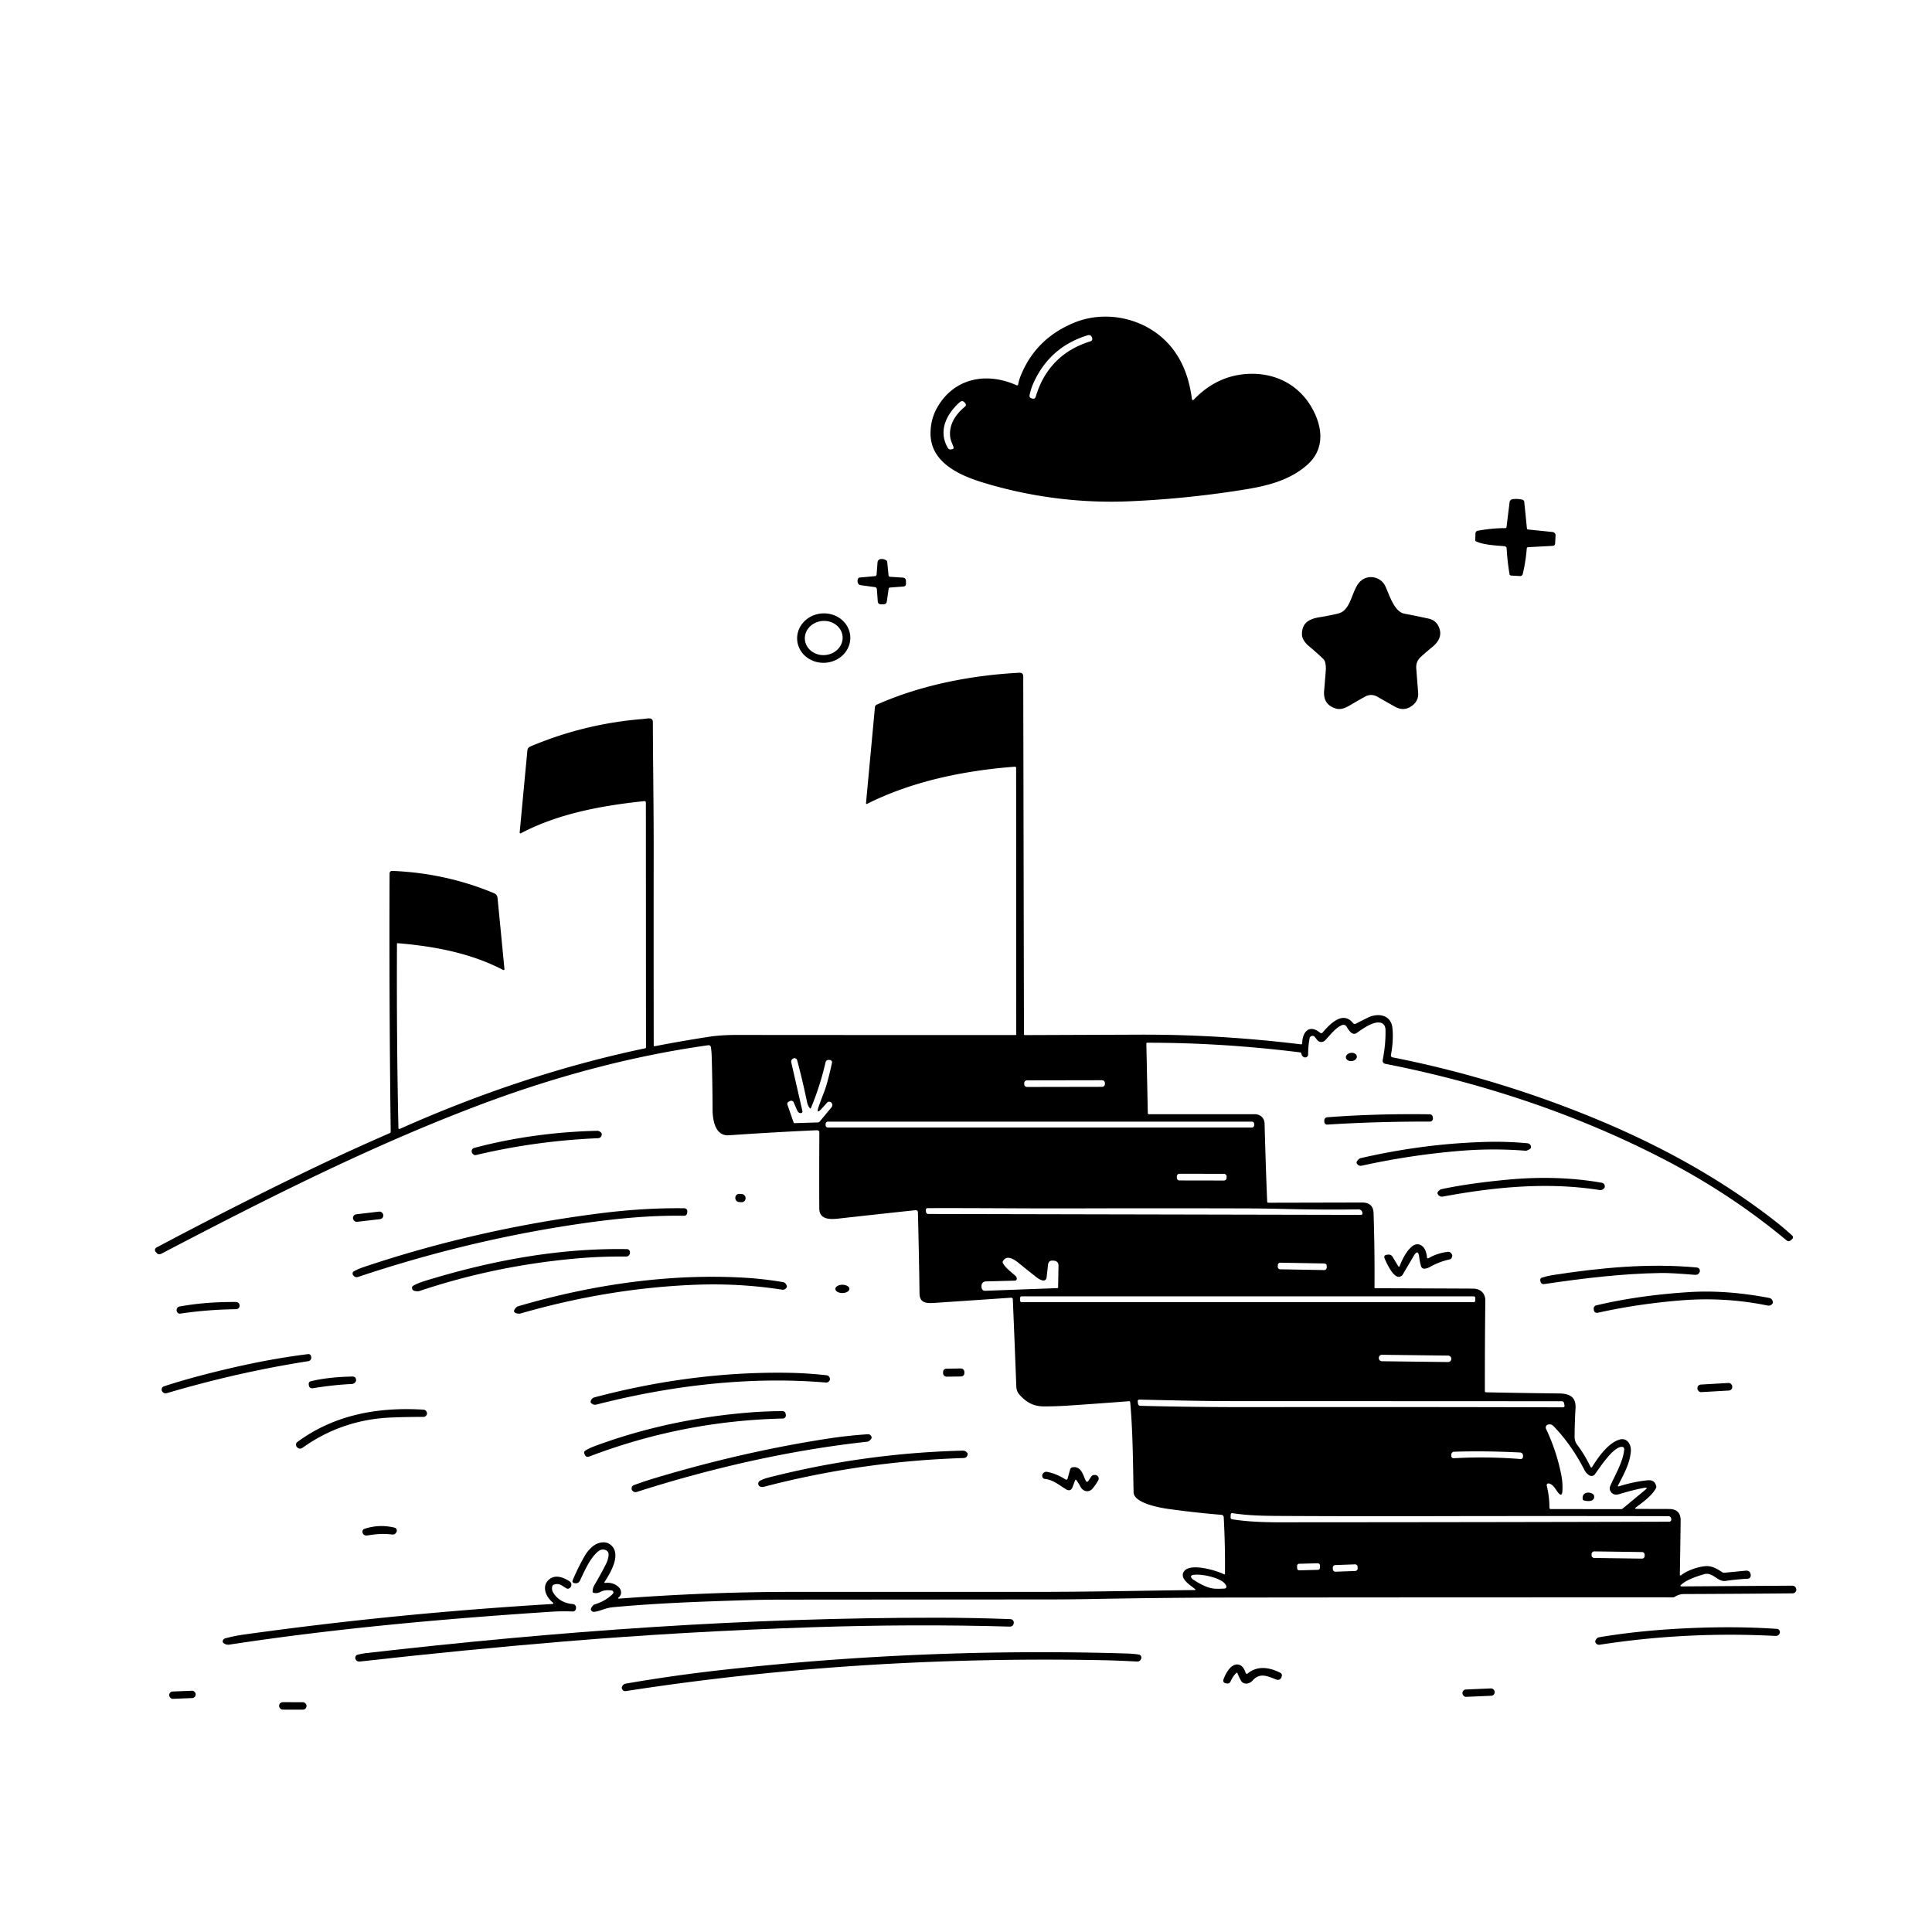 <svg xmlns="http://www.w3.org/2000/svg" version="1.1" viewBox="0.00 0.00 1024.00 1024.00">
<g id="Parent-Group"><g fill="rgba(0,0,0,0)" id="Group-rgba(0,0,0,0)">
<path d="   M 1024.00 0.00   L 1024.00 1024.00   L 0.00 1024.00   L 0.00 0.00   L 1024.00 0.00   Z   M 631.75 211.60   C 630.19 199.21 625.79 188.21 617.15 180.04   C 604.52 168.10 585.23 164.53 569.39 171.01   Q 548.68 179.49 540.77 199.73   Q 540.01 201.68 539.65 203.77   A 0.60 0.60 0.0 0 1 538.81 204.21   C 522.90 197.01 505.46 200.30 496.58 216.31   Q 493.12 222.54 493.20 230.00   C 493.36 245.42 509.05 252.12 521.37 255.87   C 545.80 263.30 572.24 266.81 598.21 265.71   Q 628.90 264.42 659.62 259.47   C 671.74 257.52 683.35 254.64 692.64 246.58   C 701.16 239.18 701.40 229.14 696.96 219.37   C 690.59 205.38 677.71 197.72 662.48 198.14   Q 645.32 198.61 632.66 211.90   A 0.53 0.53 0.0 0 1 631.75 211.60   Z   M 809.90 290.02   L 822.92 289.32   Q 824.16 289.25 824.24 288.01   L 824.49 283.89   A 1.82 1.82 0.0 0 0 822.85 281.97   L 809.86 280.64   A 0.64 0.64 0.0 0 1 809.30 280.07   L 807.90 266.08   Q 807.79 265.04 806.77 264.81   Q 804.17 264.23 801.68 264.58   A 1.84 1.84 0.0 0 0 800.11 266.18   L 798.49 279.35   A 0.64 0.63 -86.4 0 1 797.86 279.91   Q 790.68 279.92 783.20 281.32   A 1.43 1.43 0.0 0 0 782.03 282.69   L 781.91 286.14   Q 781.89 286.77 782.47 287.02   C 786.64 288.86 793.08 289.13 797.45 289.50   A 1.21 1.20 0.8 0 1 798.55 290.63   Q 798.98 297.87 800.09 304.35   A 0.84 0.84 0.0 0 0 800.87 305.05   L 805.61 305.33   A 1.44 1.43 8.4 0 0 807.09 304.24   Q 808.67 297.64 809.22 290.68   A 0.73 0.72 0.4 0 1 809.90 290.02   Z   M 471.68 311.41   L 478.76 310.88   Q 480.23 310.76 480.20 309.28   L 480.17 307.93   Q 480.13 306.25 478.45 306.14   L 471.72 305.71   A 0.83 0.82 -0.8 0 1 470.95 304.97   L 470.25 297.83   A 1.10 1.09 14.1 0 0 469.76 297.02   Q 468.31 296.07 466.68 296.33   A 1.88 1.87 -2.6 0 0 465.11 298.04   L 464.62 304.49   A 0.96 0.94 89.7 0 1 463.76 305.37   L 455.60 306.11   Q 455.01 306.16 454.78 306.71   C 454.26 307.94 454.48 309.90 456.13 310.14   Q 460.06 310.71 463.73 311.18   A 1.19 1.19 0.0 0 1 464.76 312.27   L 465.23 318.69   Q 465.34 320.28 466.94 320.28   L 468.26 320.28   Q 469.83 320.28 470.05 318.73   L 471.00 312.05   A 0.75 0.74 1.4 0 1 471.68 311.41   Z   M 702.36 351.02   Q 702.86 352.96 702.70 355.21   Q 702.30 360.72 701.82 366.03   Q 701.15 373.43 707.97 375.52   C 710.75 376.37 713.34 375.10 715.67 373.72   Q 719.48 371.47 723.39 369.29   Q 726.77 367.40 730.16 369.35   Q 734.79 372.01 739.31 374.54   Q 744.39 377.37 748.79 373.77   Q 751.96 371.18 751.65 367.12   Q 751.18 361.16 750.65 354.30   Q 750.38 350.68 752.92 348.31   Q 755.70 345.73 759.04 343.02   C 762.59 340.14 764.66 336.56 762.44 331.94   Q 760.88 328.69 757.13 327.87   Q 750.70 326.46 744.31 325.25   C 738.88 324.22 736.31 314.99 734.21 310.62   C 731.90 305.81 725.57 304.31 721.41 307.76   C 716.32 311.98 716.51 323.41 709.34 325.16   Q 704.71 326.29 699.46 327.13   C 694.11 328.00 690.16 329.89 690.05 335.98   C 690.00 338.52 691.87 340.93 693.75 342.47   Q 697.82 345.82 701.29 349.19   A 3.94 3.88 -75.8 0 1 702.36 351.02   Z   M 450.656 337.216   A 14.10 13.10 -4.0 0 0 435.676 325.132   A 14.10 13.10 -4.0 0 0 422.524 339.184   A 14.10 13.10 -4.0 0 0 437.504 351.268   A 14.10 13.10 -4.0 0 0 450.656 337.216   Z   M 857.65 787.22   C 860.58 781.46 863.88 775.79 864.38 769.21   C 864.65 765.66 862.39 761.80 858.35 763.02   C 852.32 764.84 847.20 772.18 843.80 777.61   A 0.43 0.42 47.8 0 1 843.06 777.57   Q 839.90 771.01 835.89 765.67   C 835.00 764.50 834.56 763.09 834.57 761.61   Q 834.61 753.99 835.06 746.46   C 835.43 740.32 831.80 738.62 826.34 738.56   Q 806.53 738.34 787.59 737.95   A 0.59 0.59 0.0 0 1 787.01 737.36   Q 786.99 712.19 787.25 689.35   C 787.29 685.55 784.73 683.01 780.72 682.99   Q 755.65 682.87 728.84 682.79   A 0.34 0.33 -90.0 0 1 728.51 682.45   Q 728.66 662.67 728.02 642.94   Q 727.84 637.35 721.89 637.36   Q 696.11 637.42 672.28 637.47   A 0.65 0.65 0.0 0 1 671.63 636.85   Q 670.81 617.10 670.26 595.52   C 670.19 592.61 667.99 590.54 665.05 590.55   Q 637.80 590.60 608.93 590.55   Q 608.37 590.55 608.36 589.98   L 607.59 553.14   A 0.46 0.45 89.4 0 1 608.04 552.67   Q 647.85 552.64 688.97 557.77   Q 689.71 557.86 689.81 558.60   C 689.99 559.91 691.45 560.99 692.67 560.19   A 1.52 1.50 -17.1 0 0 693.34 558.94   Q 693.33 554.38 694.11 550.31   A 1.57 1.57 0.0 0 1 696.88 549.62   L 698.18 551.25   A 2.75 2.75 0.0 0 0 702.31 551.44   C 704.78 548.89 708.05 544.45 711.47 543.28   A 1.87 1.86 -25.2 0 1 713.67 544.07   C 714.73 545.81 716.66 549.23 719.14 547.46   C 722.07 545.36 727.38 541.56 731.07 541.96   Q 734.29 542.30 734.35 545.99   Q 734.49 553.55 732.86 561.86   A 1.68 1.68 0.0 0 0 734.19 563.84   C 786.78 574.12 838.91 591.58 885.94 616.57   Q 918.71 633.97 946.82 657.34   Q 948.07 658.38 949.28 657.28   L 949.76 656.84   Q 950.91 655.79 949.76 654.74   Q 944.54 649.99 938.52 645.40   C 906.40 620.86 871.20 602.67 833.48 588.09   Q 786.66 569.99 737.99 560.40   A 0.99 0.99 0.0 0 1 737.21 559.25   Q 738.69 551.41 738.00 544.79   C 737.26 537.76 730.36 536.76 725.05 539.34   Q 721.92 540.86 718.64 542.57   A 1.25 1.25 0.0 0 1 717.09 542.24   C 711.71 535.46 704.72 542.94 700.95 547.32   A 0.87 0.87 0.0 0 1 699.74 547.43   C 693.98 542.71 690.39 546.79 690.18 552.87   Q 690.15 553.60 689.42 553.51   Q 646.13 548.24 604.08 548.39   Q 574.46 548.50 543.10 548.62   A 0.38 0.38 0.0 0 1 542.72 548.24   L 542.34 358.57   Q 542.34 356.46 540.23 356.57   C 514.60 357.93 488.17 363.06 464.65 373.49   A 1.56 1.55 -9.3 0 0 463.74 374.75   L 459.00 425.69   A 0.39 0.39 0.0 0 0 459.56 426.07   C 483.41 414.08 510.99 408.41 537.93 406.36   A 0.61 0.59 87.3 0 1 538.57 406.96   L 538.63 548.26   Q 538.63 548.58 538.31 548.58   Q 461.00 548.61 390.83 548.54   Q 382.16 548.53 375.89 549.50   Q 361.27 551.74 347.10 554.51   Q 346.48 554.63 346.48 553.99   Q 346.41 500.17 346.46 449.75   C 346.48 427.34 346.10 404.99 346.03 382.43   A 1.65 1.64 -86.4 0 0 344.61 380.81   C 343.43 380.64 341.97 380.98 340.75 381.08   Q 309.73 383.56 281.16 395.62   Q 279.68 396.24 279.53 397.74   Q 277.34 420.78 275.44 441.27   A 0.40 0.40 0.0 0 0 276.02 441.67   C 295.74 431.33 318.18 427.07 341.41 424.62   Q 342.33 424.52 342.33 425.45   L 342.39 555.12   A 0.51 0.51 0.0 0 1 341.98 555.62   C 297.24 564.97 253.42 579.82 211.86 598.35   A 0.49 0.49 0.0 0 1 211.17 597.91   Q 210.18 552.77 210.40 500.22   Q 210.40 499.88 210.74 499.91   C 230.30 501.53 249.72 505.22 266.70 514.11   A 0.46 0.45 11.2 0 0 267.37 513.67   Q 265.55 494.68 263.71 476.01   Q 263.53 474.13 261.85 473.42   Q 236.41 462.78 208.05 461.60   Q 206.48 461.54 206.48 463.10   Q 206.21 530.09 207.08 599.78   A 0.87 0.86 77.8 0 1 206.56 600.59   Q 187.37 608.94 169.37 617.52   Q 129.13 636.70 82.89 661.23   A 1.44 1.44 0.0 0 0 82.48 663.45   L 82.96 664.01   Q 84.05 665.26 85.52 664.49   C 140.21 635.91 195.68 607.77 253.37 585.95   C 292.45 571.17 333.56 559.84 375.42 553.99   A 1.22 1.22 0.0 0 1 376.80 555.03   Q 377.15 557.48 377.22 560.08   Q 377.64 574.36 377.68 588.08   C 377.70 593.48 378.98 602.21 386.28 601.72   Q 410.34 600.07 432.86 599.05   Q 434.29 598.98 434.28 600.42   Q 434.15 620.98 434.24 640.56   C 434.27 646.63 440.32 646.34 444.55 645.86   Q 464.34 643.65 485.12 641.43   Q 486.49 641.28 486.52 642.66   Q 487.07 663.82 487.37 685.56   C 487.45 690.87 491.34 690.83 495.32 690.56   Q 517.61 689.07 535.87 687.81   A 0.89 0.89 0.0 0 1 536.82 688.67   Q 537.79 711.67 538.67 734.94   Q 538.77 737.51 540.47 739.36   C 544.14 743.34 547.83 745.44 553.50 745.43   Q 559.62 745.41 564.89 745.07   Q 579.18 744.14 598.44 742.67   A 0.55 0.55 0.0 0 1 599.03 743.17   C 600.43 758.98 600.50 775.05 600.82 790.93   C 600.93 796.73 614.93 799.17 619.23 799.77   Q 633.11 801.71 647.40 802.89   A 1.31 1.30 -89.3 0 1 648.60 804.13   Q 649.42 819.37 649.26 833.98   Q 649.25 834.66 648.64 834.36   C 644.72 832.39 630.06 827.89 627.26 833.32   C 625.39 836.92 631.08 840.33 633.28 842.12   Q 634.06 842.75 633.06 842.76   C 604.94 843.09 576.83 843.73 548.74 843.73   Q 484.27 843.71 419.74 843.73   C 389.43 843.74 359.12 844.98 328.35 847.29   Q 327.05 847.39 328.03 846.53   C 329.64 845.12 329.48 842.83 328.08 841.39   Q 325.29 838.55 320.84 838.97   Q 320.06 839.04 320.48 838.38   C 323.44 833.74 329.21 824.44 324.21 819.28   C 321.35 816.34 316.81 817.35 313.98 819.76   Q 311.52 821.87 309.88 824.72   Q 306.17 831.20 303.56 837.54   Q 303.09 838.68 304.27 839.05   Q 304.59 839.15 304.95 839.17   Q 306.67 839.27 307.41 837.71   C 309.87 832.56 312.74 825.65 317.27 822.08   C 319.23 820.53 322.87 821.29 322.57 824.30   Q 322.34 826.66 321.25 828.83   Q 318.50 834.26 315.03 840.18   Q 314.12 841.73 314.08 843.58   Q 314.07 844.07 314.54 844.20   Q 316.42 844.71 318.15 843.79   C 320.04 842.77 322.17 842.69 324.21 842.99   A 1.05 1.04 26.4 0 1 324.81 844.75   Q 321.02 848.60 315.23 850.35   A 1.91 1.88 12.5 0 0 314.38 850.88   Q 312.81 852.56 313.28 853.40   Q 313.89 854.46 315.10 854.29   C 318.43 853.84 320.94 852.24 324.70 851.88   C 347.66 849.74 369.95 848.93 394.30 848.17   Q 404.68 847.85 414.23 847.84   Q 486.54 847.79 557.44 847.73   Q 567.10 847.72 577.49 847.53   Q 618.00 846.77 654.73 846.73   Q 773.18 846.61 886.70 846.63   Q 887.22 846.63 887.67 846.35   Q 889.94 844.89 892.51 844.88   Q 919.80 844.78 950.03 844.51   Q 951.60 844.49 952.04 842.99   Q 952.10 842.76 952.07 842.51   Q 951.83 840.43 949.73 840.44   L 891.51 840.83   Q 890.02 840.84 891.14 839.86   C 894.22 837.17 899.19 835.56 903.12 834.38   C 907.82 832.97 910.27 838.56 914.61 837.92   Q 920.34 837.08 926.42 836.75   A 1.53 1.52 -80.2 0 0 927.75 835.81   Q 928.03 835.12 927.89 834.43   Q 927.45 832.28 925.27 832.49   L 913.95 833.58   A 1.77 1.77 0.0 0 1 912.81 833.30   C 909.91 831.40 907.25 829.76 903.62 830.12   C 899.83 830.50 894.52 832.23 891.09 834.84   Q 890.34 835.41 890.36 834.46   Q 890.58 821.19 890.78 806.01   Q 890.87 799.82 884.65 799.80   Q 875.97 799.79 867.44 799.74   Q 866.05 799.73 867.16 798.89   C 870.78 796.18 875.50 792.82 877.68 788.78   A 1.60 1.58 52.4 0 0 877.82 787.64   Q 876.98 784.27 873.52 784.57   Q 866.41 785.18 858.12 787.77   Q 857.23 788.05 857.65 787.22   Z   M 719.161 559.878   A 2.93 2.19 -6.5 0 0 716.002 558.034   A 2.93 2.19 -6.5 0 0 713.339 560.542   A 2.93 2.19 -6.5 0 0 716.498 562.386   A 2.93 2.19 -6.5 0 0 719.161 559.878   Z   M 757.74 590.60   C 739.45 590.36 721.63 590.79 703.43 592.18   A 1.64 1.63 -2.3 0 0 701.92 593.81   L 701.92 594.54   A 1.52 1.52 0.0 0 0 703.54 596.06   Q 729.30 594.41 757.93 594.46   A 1.54 1.53 -1.2 0 0 759.47 592.86   L 759.44 592.24   A 1.72 1.71 -0.9 0 0 757.74 590.60   Z   M 316.61 599.35   C 295.12 599.82 272.53 602.75 251.44 608.40   Q 249.93 608.80 250.00 610.37   Q 250.03 611.11 250.80 611.79   A 1.73 1.72 -30.7 0 0 252.35 612.18   Q 283.83 604.70 316.82 603.28   Q 318.75 603.20 318.94 601.27   Q 319.04 600.24 317.38 599.50   A 1.84 1.81 55.5 0 0 316.61 599.35   Z   M 774.27 609.95   Q 791.32 608.56 808.45 609.90   A 1.97 1.95 36.8 0 0 809.32 609.78   Q 811.73 608.89 811.46 607.68   Q 811.09 606.09 809.47 605.94   Q 798.64 604.93 787.59 605.24   Q 754.60 606.14 721.23 613.82   A 2.35 2.27 16.2 0 0 720.17 614.38   Q 718.65 615.77 719.14 616.63   Q 720.04 618.21 721.82 617.82   Q 747.96 612.08 774.27 609.95   Z   M 764.88 634.19   C 792.56 629.07 820.32 626.44 847.69 630.72   Q 849.36 630.99 850.36 629.62   Q 850.56 629.36 850.57 629.06   Q 850.65 627.18 848.79 626.85   Q 825.41 622.74 798.60 625.29   Q 778.38 627.22 764.01 630.28   A 1.88 1.83 20.7 0 0 763.30 630.59   Q 761.49 631.88 761.99 632.80   Q 762.93 634.55 764.88 634.19   Z   M 395.175 635.001   A 1.99 1.99 0.0 0 0 393.322 632.883   L 391.865 632.786   A 1.99 1.99 0.0 0 0 389.747 634.64   L 389.725 634.979   A 1.99 1.99 0.0 0 0 391.579 637.097   L 393.035 637.194   A 1.99 1.99 0.0 0 0 395.153 635.34   L 395.175 635.001   Z   M 318.79 643.00   Q 253.27 651.22 192.44 671.68   Q 189.90 672.53 187.60 673.80   A 1.37 1.36 -23.1 0 0 186.95 675.41   Q 187.07 675.78 187.33 676.08   Q 188.35 677.29 189.85 676.78   Q 244.82 658.39 300.50 649.66   C 320.84 646.47 341.83 644.05 362.42 644.39   Q 364.03 644.41 364.21 642.81   L 364.26 642.40   Q 364.48 640.43 362.49 640.40   Q 341.45 640.15 318.79 643.00   Z   M 203.127 643.869   A 1.94 1.94 0.0 0 0 200.974 642.168   L 188.797 643.599   A 1.94 1.94 0.0 0 0 187.097 645.752   L 187.113 645.891   A 1.94 1.94 0.0 0 0 189.266 647.591   L 201.443 646.161   A 1.94 1.94 0.0 0 0 203.143 644.008   L 203.127 643.869   Z   M 741.84 671.07   A 0.41 0.41 0.0 0 1 741.10 671.13   L 738.11 666.17   Q 737.29 664.80 735.70 664.98   L 735.11 665.05   Q 733.13 665.28 733.92 667.11   C 735.13 669.94 737.67 675.23 740.30 676.50   A 2.45 2.44 -61.7 0 0 743.48 675.54   L 749.23 665.77   Q 751.70 661.58 752.22 666.41   Q 752.47 668.71 753.21 671.20   A 1.73 1.72 -10.2 0 0 754.99 672.43   Q 756.44 672.32 757.74 671.58   Q 762.68 668.77 768.30 667.52   A 1.64 1.61 8.9 0 0 769.36 666.76   Q 770.28 665.21 768.85 663.95   A 1.88 1.88 0.0 0 0 767.36 663.49   Q 761.74 664.20 757.15 666.88   A 0.54 0.54 0.0 0 1 756.34 666.45   Q 756.18 664.68 755.58 663.03   C 754.49 659.98 751.44 658.36 748.70 660.40   C 745.52 662.78 743.32 667.30 741.84 671.07   Z   M 302.92 667.25   Q 317.54 665.84 331.76 665.99   Q 333.37 666.00 333.84 664.46   Q 334.01 663.90 333.80 663.18   A 1.59 1.59 0.0 0 0 332.31 662.06   C 296.30 661.45 260.55 668.05 225.16 678.93   Q 221.64 680.01 219.19 681.37   Q 218.04 682.02 218.51 683.25   Q 218.97 684.43 221.54 684.39   A 2.86 2.66 33.1 0 0 222.35 684.25   Q 261.18 671.25 302.92 667.25   Z   M 900.98 673.55   Q 900.87 671.94 899.26 671.79   C 874.07 669.45 848.42 671.87 823.07 675.81   Q 820.16 676.26 817.37 677.13   Q 816.11 677.52 816.39 678.81   L 816.46 679.12   Q 816.84 680.83 818.57 680.57   C 839.18 677.51 859.66 675.03 880.50 674.71   Q 885.47 674.63 898.36 675.69   Q 900.20 675.84 900.89 674.13   Q 901.01 673.85 900.98 673.55   Z   M 414.46 683.54   Q 416.03 683.78 416.89 682.45   Q 417.42 681.63 416.27 680.22   A 1.80 1.78 75.0 0 0 415.17 679.58   Q 405.15 677.87 395.47 677.27   C 355.29 674.79 313.60 680.88 274.49 692.39   A 1.88 1.87 13.5 0 0 273.68 692.88   Q 270.68 695.94 275.05 696.28   A 1.94 1.77 -47.6 0 0 275.71 696.22   Q 322.47 682.74 368.53 680.95   Q 391.83 680.04 414.46 683.54   Z   M 450.2 683.12   A 3.73 2.20 -0.3 0 0 446.459 680.94   A 3.73 2.20 -0.3 0 0 442.74 683.159   A 3.73 2.20 -0.3 0 0 446.481 685.34   A 3.73 2.20 -0.3 0 0 450.2 683.12   Z   M 890.56 689.26   Q 914.19 687.32 936.76 691.94   Q 938.50 692.30 939.51 690.84   Q 939.73 690.52 939.68 690.18   Q 939.37 688.25 937.67 687.93   Q 915.05 683.60 895.18 684.85   Q 868.43 686.55 846.02 691.88   A 1.75 1.74 80.1 0 0 844.70 693.77   L 844.73 694.04   Q 844.97 696.21 847.10 695.74   Q 867.89 691.11 890.56 689.26   Z   M 124.81 690.08   C 114.70 690.04 104.98 690.69 95.14 692.48   A 1.88 1.88 0.0 0 0 93.60 694.24   Q 93.57 694.88 93.92 695.48   A 1.58 1.58 0.0 0 0 95.52 696.25   Q 110.09 694.08 125.18 693.91   A 1.84 1.84 0.0 0 0 126.99 691.95   Q 126.86 690.09 124.81 690.08   Z   M 114.44 727.01   Q 98.25 731.02 87.01 734.75   Q 85.52 735.24 85.71 736.80   Q 85.83 737.69 86.91 738.30   A 1.76 1.74 -38.2 0 0 88.24 738.45   Q 125.95 727.30 163.39 721.45   A 1.87 1.87 0.0 0 0 164.95 719.26   L 164.90 718.99   Q 164.63 717.56 163.18 717.73   Q 141.02 720.44 114.44 727.01   Z   M 511.133 727.021   A 1.74 1.74 0.0 0 0 509.366 725.309   L 501.567 725.432   A 1.74 1.74 0.0 0 0 499.855 727.199   L 499.867 727.958   A 1.74 1.74 0.0 0 0 501.634 729.671   L 509.433 729.548   A 1.74 1.74 0.0 0 0 511.145 727.781   L 511.133 727.021   Z   M 316.09 744.46   C 355.75 734.29 397.61 729.38 437.59 732.77   Q 439.20 732.91 439.82 731.41   Q 439.93 731.15 439.90 730.88   Q 439.70 729.09 437.90 728.89   Q 427.54 727.76 417.80 727.61   Q 367.21 726.82 315.10 740.62   A 2.75 2.58 -7.0 0 0 313.05 743.07   Q 313.04 743.29 313.18 743.46   A 2.86 2.80 63.4 0 0 316.09 744.46   Z   M 186.68 729.59   Q 174.01 729.85 164.82 732.07   Q 163.49 732.39 163.64 733.75   L 163.67 734.02   Q 163.91 736.11 165.98 735.77   Q 176.69 734.00 186.44 733.55   A 2.52 2.45 8.1 0 0 188.68 731.92   Q 188.74 731.76 188.74 731.59   Q 188.72 729.55 186.68 729.59   Z   M 918.117 734.768   A 1.88 1.88 0.0 0 0 916.132 733   L 901.437 733.847   A 1.88 1.88 0.0 0 0 899.668 735.832   L 899.683 736.092   A 1.88 1.88 0.0 0 0 901.668 737.86   L 916.364 737.013   A 1.88 1.88 0.0 0 0 918.132 735.028   L 918.117 734.768   Z   M 160.43 767.29   Q 181.48 752.32 207.58 751.30   Q 216.30 750.96 224.26 751.00   Q 225.71 751.01 226.23 749.65   Q 226.38 749.26 226.30 748.86   Q 225.96 747.24 224.31 747.14   C 200.19 745.68 177.13 749.85 157.52 764.35   A 1.54 1.52 -16.7 0 0 156.91 765.46   Q 156.85 766.38 157.35 766.94   Q 158.73 768.50 160.43 767.29   Z   M 416.44 749.52   Q 416.22 747.92 414.60 747.93   Q 405.91 747.96 397.13 748.66   Q 354.37 752.09 315.68 766.29   Q 312.71 767.38 310.33 768.79   Q 309.34 769.37 309.73 770.45   L 309.83 770.74   Q 310.51 772.67 312.43 771.94   Q 362.03 753.06 414.93 751.85   A 1.64 1.63 85.5 0 0 416.51 749.99   L 416.44 749.52   Z   M 347.84 783.21   Q 341.50 785.10 336.05 787.13   Q 334.68 787.65 334.76 789.11   Q 334.78 789.43 334.93 789.68   Q 335.87 791.27 337.64 790.71   C 376.84 778.19 418.30 768.64 459.63 764.14   A 2.01 1.93 22.5 0 0 460.58 763.77   Q 462.34 762.47 461.89 761.46   Q 461.28 760.08 459.77 760.19   Q 449.20 760.90 439.14 762.44   Q 394.38 769.30 347.84 783.21   Z   M 510.64 772.79   Q 512.66 772.73 512.89 770.72   Q 512.92 770.45 512.77 770.22   Q 511.84 768.83 510.20 768.87   Q 457.91 770.18 407.02 783.21   Q 404.79 783.78 402.78 784.85   A 1.71 1.71 0.0 0 0 403.00 787.96   Q 403.88 788.28 404.86 788.03   Q 456.74 774.50 510.64 772.79   Z   M 570.46 784.43   Q 571.68 786.09 572.66 787.97   C 574.03 790.63 577.20 791.34 579.24 788.81   Q 580.90 786.76 582.09 784.62   A 1.92 1.92 0.0 0 0 580.72 781.79   Q 579.96 781.67 579.23 781.93   Q 578.69 782.12 578.37 782.60   L 576.80 785.01   A 0.74 0.73 -41.2 0 1 575.52 784.93   C 574.06 781.84 573.06 776.97 568.52 777.68   A 1.68 1.67 -86.7 0 0 567.18 778.88   L 565.82 783.76   A 0.70 0.70 0.0 0 1 564.77 784.16   Q 559.90 781.04 554.99 780.12   A 2.25 2.24 15.2 0 0 552.48 781.55   Q 552.37 781.87 552.39 782.21   Q 552.50 783.78 554.07 783.91   C 557.86 784.22 561.75 787.33 564.90 789.29   Q 567.42 790.86 568.47 788.20   Q 569.18 786.39 569.85 784.52   A 0.35 0.35 0.0 0 1 570.46 784.43   Z   M 194.81 813.81   C 199.26 813.12 202.71 812.73 207.71 813.31   Q 209.51 813.52 210.21 811.84   Q 210.33 811.56 210.32 811.26   Q 210.29 809.97 209.03 809.66   Q 200.96 807.74 193.20 810.31   A 1.63 1.62 -17.0 0 0 192.14 812.29   C 192.50 813.56 193.50 814.01 194.81 813.81   Z   M 292.53 850.16   C 238.01 853.48 185.36 858.53 129.26 866.35   Q 124.30 867.04 119.44 868.35   Q 118.27 868.67 118.04 869.86   Q 117.93 870.43 118.57 870.92   Q 119.91 871.93 121.57 871.68   C 177.60 863.16 233.59 858.11 292.03 854.26   Q 297.67 853.89 303.52 854.12   A 1.71 1.70 8.5 0 0 305.23 852.86   Q 305.31 852.56 305.31 852.22   Q 305.30 850.33 303.42 850.16   Q 296.58 849.53 293.22 844.13   Q 292.21 842.51 292.77 840.67   Q 292.93 840.14 293.45 839.95   C 296.57 838.78 297.87 840.61 300.28 841.88   A 1.49 1.46 -45.4 0 0 301.70 841.86   Q 302.39 841.47 302.63 840.86   Q 303.34 839.03 301.67 837.99   C 298.42 835.96 294.25 834.38 290.97 837.21   C 286.97 840.67 289.24 846.27 292.83 849.21   Q 293.89 850.08 292.53 850.16   Z   M 299.29 869.99   Q 362.19 864.76 429.99 862.49   Q 484.09 860.67 535.07 862.13   Q 537.05 862.19 537.33 860.23   Q 537.37 859.91 537.29 859.60   Q 536.93 858.23 535.52 858.17   Q 516.14 857.43 496.67 857.42   C 395.37 857.37 295.68 864.51 193.63 876.23   Q 191.57 876.47 189.61 877.00   Q 188.49 877.31 188.30 878.45   Q 188.22 878.90 188.41 879.32   Q 189.09 880.84 190.74 880.65   Q 245.91 874.43 299.29 869.99   Z   M 894.78 862.98   Q 869.11 864.13 847.45 867.80   A 1.93 1.91 -73.1 0 0 846.38 868.38   Q 845.20 869.68 845.63 870.57   A 2.11 2.10 -17.0 0 0 847.84 871.74   Q 893.98 864.62 941.01 867.08   Q 942.81 867.17 943.34 865.44   Q 943.42 865.17 943.38 864.90   Q 943.16 863.43 941.68 863.33   Q 919.90 861.85 894.78 862.98   Z   M 383.82 884.99   Q 357.03 887.95 331.55 892.38   A 2.33 2.33 0.0 0 0 329.95 893.47   Q 329.37 894.45 329.67 895.11   Q 330.31 896.53 331.85 896.29   C 414.56 883.49 498.58 878.33 583.62 879.92   Q 592.43 880.09 602.55 880.65   Q 604.27 880.74 604.85 879.12   Q 605.01 878.69 604.91 878.19   A 1.57 1.57 0.0 0 0 603.62 876.96   Q 600.64 876.50 597.54 876.40   Q 490.81 873.15 383.82 884.99   Z   M 655.12 886.82   Q 655.65 886.28 655.94 886.98   Q 656.69 888.81 657.62 890.56   C 659.02 893.21 662.20 892.63 663.92 890.70   C 667.89 886.25 672.06 888.51 676.52 890.22   A 2.08 2.07 -71.0 0 0 679.25 888.88   L 679.34 888.58   Q 679.76 887.19 678.46 886.54   Q 668.10 881.40 661.28 887.00   A 0.66 0.66 0.0 0 1 660.24 886.70   C 659.57 884.73 658.47 882.54 656.17 882.23   C 652.29 881.70 649.40 887.39 648.41 890.34   A 1.35 1.35 0.0 0 0 649.37 892.08   L 649.97 892.22   Q 651.61 892.62 652.29 891.07   Q 653.35 888.64 655.12 886.82   Z   M 792.199 896.687   A 1.88 1.88 0.0 0 0 790.239 894.891   L 776.911 895.473   A 1.88 1.88 0.0 0 0 775.115 897.433   L 775.121 897.573   A 1.88 1.88 0.0 0 0 777.081 899.369   L 790.409 898.787   A 1.88 1.88 0.0 0 0 792.205 896.827   L 792.199 896.687   Z   M 103.701 897.919   A 1.87 1.87 0.0 0 0 101.758 896.125   L 91.486 896.538   A 1.87 1.87 0.0 0 0 89.693 898.481   L 89.698 898.621   A 1.87 1.87 0.0 0 0 91.642 900.415   L 101.914 900.002   A 1.87 1.87 0.0 0 0 103.707 898.059   L 103.701 897.919   Z   M 162.46 904.113   A 1.90 1.90 0.0 0 0 160.563 902.209   L 149.843 902.191   A 1.90 1.90 0.0 0 0 147.94 904.087   L 147.94 904.227   A 1.90 1.90 0.0 0 0 149.837 906.131   L 160.557 906.149   A 1.90 1.90 0.0 0 0 162.46 904.253   L 162.46 904.113   Z" />
<path d="   M 577.96 180.91   C 563.20 185.44 553.41 195.40 548.97 210.24   Q 548.56 211.63 547.15 211.24   L 546.79 211.14   Q 545.41 210.75 545.71 209.35   Q 546.47 205.76 548.03 202.41   Q 556.67 183.84 576.37 177.73   Q 578.03 177.22 578.75 178.79   Q 578.89 179.10 578.93 179.44   Q 579.05 180.57 577.96 180.91   Z" />
<path d="   M 503.58 231.24   C 503.77 233.19 504.59 234.86 505.29 236.64   Q 505.80 237.93 504.43 238.13   Q 504.30 238.15 504.17 238.18   Q 502.98 238.43 502.36 237.38   C 497.23 228.59 501.44 219.70 508.57 213.26   Q 510.16 211.84 511.43 213.54   L 511.65 213.83   Q 512.35 214.76 511.45 215.51   C 506.64 219.51 502.99 224.77 503.58 231.24   Z" />
<ellipse cx="0.00" cy="0.00" transform="translate(436.60,338.16) rotate(-4.6)" rx="10.02" ry="9.06" />
<path d="   M 429.84 587.18   Q 434.61 575.79 437.52 563.19   Q 437.89 561.58 439.52 561.79   L 439.93 561.84   A 1.22 1.22 0.0 0 1 440.97 563.31   Q 438.68 573.87 436.85 578.63   Q 435.37 582.45 434.05 586.13   Q 432.16 591.39 435.88 587.21   Q 437.09 585.85 438.31 584.49   Q 439.03 583.69 440.04 584.03   Q 440.38 584.14 440.61 584.40   Q 441.72 585.69 440.63 587.00   L 434.46 594.44   Q 434.09 594.89 433.50 594.91   L 421.14 595.29   A 0.54 0.54 0.0 0 1 420.62 594.93   L 417.40 585.62   Q 416.98 584.42 418.13 583.87   L 418.77 583.56   A 1.40 1.40 0.0 0 1 420.67 584.27   Q 421.52 586.26 422.52 588.50   Q 423.12 589.85 424.08 589.95   Q 425.57 590.09 425.24 588.63   L 419.42 563.24   Q 419.05 561.62 420.56 560.96   Q 421.10 560.72 421.81 561.04   A 1.18 1.16 -85.4 0 1 422.47 561.83   Q 425.31 572.34 427.78 584.25   Q 428.12 585.92 429.16 587.27   Q 429.58 587.81 429.84 587.18   Z" />
<rect x="-21.38" y="-1.75" transform="translate(564.24,574.33) rotate(-0.1)" width="42.76" height="3.50" rx="1.48" />
<rect x="437.59" y="594.49" width="227.16" height="3.12" rx="1.22" />
<rect x="-13.19" y="-1.77" transform="translate(636.94,623.91) rotate(0.1)" width="26.38" height="3.54" rx="1.41" />
<path d="   M 569.25 640.48   Q 612.57 640.35 660.76 640.48   Q 670.37 640.51 680.74 640.77   Q 700.07 641.26 720.05 641.00   A 2.05 2.03 -8.4 0 1 722.04 642.47   Q 722.11 642.70 722.14 642.94   Q 722.23 643.92 721.25 643.91   L 492.02 643.43   A 1.23 1.22 83.1 0 1 490.83 642.49   Q 490.68 641.90 490.74 641.22   Q 490.81 640.34 491.69 640.34   C 517.50 640.24 543.38 640.56 569.25 640.48   Z" />
<path d="   M 538.86 678.08   Q 539.10 677.08 538.26 676.28   C 536.10 674.27 532.90 672.05 531.56 669.45   Q 531.31 668.96 531.56 668.49   C 533.62 664.63 537.96 667.80 540.25 669.68   Q 544.57 673.22 549.55 677.11   Q 551.02 678.26 552.62 678.66   A 1.68 1.68 0.0 0 0 554.71 677.21   L 555.47 670.37   Q 555.73 667.97 558.15 668.15   L 558.47 668.17   Q 561.07 668.37 561.02 670.97   L 560.83 682.32   Q 560.83 682.72 560.42 682.73   L 522.32 684.14   Q 520.42 684.21 520.23 682.31   Q 520.20 682.02 520.20 681.72   Q 520.26 679.24 522.74 679.17   L 538.01 678.77   A 0.90 0.90 0.0 0 0 538.86 678.08   Z" />
<rect x="-12.97" y="-1.75" transform="translate(690.22,671.21) rotate(1.0)" width="25.94" height="3.50" rx="1.32" />
<rect x="540.69" y="687.09" width="241.22" height="3.08" rx="0.81" />
<rect x="-19.20" y="-1.71" transform="translate(750.01,719.99) rotate(0.7)" width="38.40" height="3.42" rx="1.65" />
<path d="   M 829.21 744.86   Q 829.41 745.92 828.32 745.92   Q 746.90 745.68 663.93 745.81   Q 633.11 745.85 604.38 745.11   A 1.26 1.25 -3.0 0 1 603.17 744.02   L 603.03 742.94   Q 602.88 741.80 604.02 741.83   C 620.43 742.18 636.97 742.62 653.28 742.62   Q 738.76 742.64 827.76 742.69   A 1.26 1.24 -4.9 0 1 829.00 743.72   Q 829.11 744.30 829.21 744.86   Z" />
<path d="   M 828.09 790.38   Q 828.36 786.13 827.55 781.97   Q 825.11 769.34 819.43 757.32   A 1.63 1.63 0.0 0 1 820.46 755.06   Q 822.14 754.58 823.41 755.89   Q 832.95 765.76 839.86 779.26   Q 840.76 781.01 842.43 782.00   A 2.20 2.19 -56.6 0 0 845.32 781.40   C 848.07 777.65 854.59 767.51 859.18 766.90   Q 861.04 766.66 860.84 768.52   C 860.17 774.93 856.14 781.48 853.50 787.54   Q 852.83 789.08 853.65 790.47   Q 855.07 792.88 858.33 791.89   Q 865.80 789.62 871.43 788.59   Q 873.83 788.15 871.95 789.71   L 860.03 799.59   Q 859.67 799.88 859.21 799.88   L 821.98 799.83   Q 821.23 799.83 821.23 799.08   Q 821.23 793.33 819.81 787.36   A 0.91 0.91 0.0 0 1 820.89 786.26   C 823.36 786.79 824.39 789.33 825.82 791.10   Q 827.88 793.65 828.09 790.38   Z   M 844.20 791.84   C 841.87 790.30 838.21 791.17 838.91 794.76   A 0.55 0.55 0.0 0 0 839.28 795.18   C 841.02 795.75 844.78 796.17 844.97 793.39   A 1.74 1.73 -71.6 0 0 844.20 791.84   Z" />
<path d="   M 805.55 769.84   Q 807.18 769.92 807.23 771.55   L 807.24 771.82   Q 807.29 773.43 805.69 773.30   Q 788.21 771.92 770.78 772.88   Q 769.08 772.97 769.20 771.27   L 769.23 770.86   A 1.53 1.53 0.0 0 1 770.71 769.45   Q 786.46 768.91 805.55 769.84   Z" />
<path d="   M 653.25 802.02   C 661.39 803.27 669.83 803.44 677.75 803.48   Q 715.99 803.69 762.25 803.59   Q 820.70 803.47 884.37 803.60   A 1.37 1.36 -11.3 0 1 885.63 804.43   Q 885.87 804.98 885.80 805.61   A 1.04 1.04 0.0 0 1 884.77 806.53   Q 791.72 806.80 690.42 806.84   C 677.93 806.85 665.11 807.19 653.04 805.24   A 0.97 0.97 0.0 0 1 652.23 804.24   L 652.31 802.80   Q 652.35 801.88 653.25 802.02   Z" />
<rect x="-14.07" y="-1.74" transform="translate(857.64,824.18) rotate(0.8)" width="28.14" height="3.48" rx="1.43" />
<rect x="-6.05" y="-1.74" transform="translate(693.55,830.44) rotate(-1.5)" width="12.10" height="3.48" rx="1.11" />
<rect x="-6.58" y="-1.76" transform="translate(713.00,831.09) rotate(-2.1)" width="13.16" height="3.52" rx="1.36" />
<path d="   M 631.87 834.90   C 635.43 833.67 648.82 836.27 649.99 840.73   A 0.98 0.98 0.0 0 1 649.13 841.95   Q 646.73 842.14 644.20 842.05   C 640.07 841.90 635.73 839.36 632.35 837.17   Q 631.72 836.76 631.38 836.10   Q 630.94 835.22 631.87 834.90   Z" />
</g>
<g fill="#000000" id="Group-000000">
<path d="   M 631.75 211.60   A 0.53 0.53 0.0 0 0 632.66 211.90   Q 645.32 198.61 662.48 198.14   C 677.71 197.72 690.59 205.38 696.96 219.37   C 701.40 229.14 701.16 239.18 692.64 246.58   C 683.35 254.64 671.74 257.52 659.62 259.47   Q 628.90 264.42 598.21 265.71   C 572.24 266.81 545.80 263.30 521.37 255.87   C 509.05 252.12 493.36 245.42 493.20 230.00   Q 493.12 222.54 496.58 216.31   C 505.46 200.30 522.90 197.01 538.81 204.21   A 0.60 0.60 0.0 0 0 539.65 203.77   Q 540.01 201.68 540.77 199.73   Q 548.68 179.49 569.39 171.01   C 585.23 164.53 604.52 168.10 617.15 180.04   C 625.79 188.21 630.19 199.21 631.75 211.60   Z   M 548.97 210.24   C 553.41 195.40 563.20 185.44 577.96 180.91   Q 579.05 180.57 578.93 179.44   Q 578.89 179.10 578.75 178.79   Q 578.03 177.22 576.37 177.73   Q 556.67 183.84 548.03 202.41   Q 546.47 205.76 545.71 209.35   Q 545.41 210.75 546.79 211.14   L 547.15 211.24   Q 548.56 211.63 548.97 210.24   Z   M 503.58 231.24   C 502.99 224.77 506.64 219.51 511.45 215.51   Q 512.35 214.76 511.65 213.83   L 511.43 213.54   Q 510.16 211.84 508.57 213.26   C 501.44 219.70 497.23 228.59 502.36 237.38   Q 502.98 238.43 504.17 238.18   Q 504.30 238.15 504.43 238.13   Q 505.80 237.93 505.29 236.64   C 504.59 234.86 503.77 233.19 503.58 231.24   Z" />
<path d="   M 809.90 290.02   A 0.73 0.72 0.4 0 0 809.22 290.68   Q 808.67 297.64 807.09 304.24   A 1.44 1.43 8.4 0 1 805.61 305.33   L 800.87 305.05   A 0.84 0.84 0.0 0 1 800.09 304.35   Q 798.98 297.87 798.55 290.63   A 1.21 1.20 0.8 0 0 797.45 289.50   C 793.08 289.13 786.64 288.86 782.47 287.02   Q 781.89 286.77 781.91 286.14   L 782.03 282.69   A 1.43 1.43 0.0 0 1 783.20 281.32   Q 790.68 279.92 797.86 279.91   A 0.64 0.63 -86.4 0 0 798.49 279.35   L 800.11 266.18   A 1.84 1.84 0.0 0 1 801.68 264.58   Q 804.17 264.23 806.77 264.81   Q 807.79 265.04 807.90 266.08   L 809.30 280.07   A 0.64 0.64 0.0 0 0 809.86 280.64   L 822.85 281.97   A 1.82 1.82 0.0 0 1 824.49 283.89   L 824.24 288.01   Q 824.16 289.25 822.92 289.32   L 809.90 290.02   Z" />
<path d="   M 471.00 312.05   L 470.05 318.73   Q 469.83 320.28 468.26 320.28   L 466.94 320.28   Q 465.34 320.28 465.23 318.69   L 464.76 312.27   A 1.19 1.19 0.0 0 0 463.73 311.18   Q 460.06 310.71 456.13 310.14   C 454.48 309.90 454.26 307.94 454.78 306.71   Q 455.01 306.16 455.60 306.11   L 463.76 305.37   A 0.96 0.94 89.7 0 0 464.62 304.49   L 465.11 298.04   A 1.88 1.87 -2.6 0 1 466.68 296.33   Q 468.31 296.07 469.76 297.02   A 1.10 1.09 14.1 0 1 470.25 297.83   L 470.95 304.97   A 0.83 0.82 -0.8 0 0 471.72 305.71   L 478.45 306.14   Q 480.13 306.25 480.17 307.93   L 480.20 309.28   Q 480.23 310.76 478.76 310.88   L 471.68 311.41   A 0.75 0.74 1.4 0 0 471.00 312.05   Z" />
<path d="   M 702.36 351.02   A 3.94 3.88 -75.8 0 0 701.29 349.19   Q 697.82 345.82 693.75 342.47   C 691.87 340.93 690.00 338.52 690.05 335.98   C 690.16 329.89 694.11 328.00 699.46 327.13   Q 704.71 326.29 709.34 325.16   C 716.51 323.41 716.32 311.98 721.41 307.76   C 725.57 304.31 731.90 305.81 734.21 310.62   C 736.31 314.99 738.88 324.22 744.31 325.25   Q 750.70 326.46 757.13 327.87   Q 760.88 328.69 762.44 331.94   C 764.66 336.56 762.59 340.14 759.04 343.02   Q 755.70 345.73 752.92 348.31   Q 750.38 350.68 750.65 354.30   Q 751.18 361.16 751.65 367.12   Q 751.96 371.18 748.79 373.77   Q 744.39 377.37 739.31 374.54   Q 734.79 372.01 730.16 369.35   Q 726.77 367.40 723.39 369.29   Q 719.48 371.47 715.67 373.72   C 713.34 375.10 710.75 376.37 707.97 375.52   Q 701.15 373.43 701.82 366.03   Q 702.30 360.72 702.70 355.21   Q 702.86 352.96 702.36 351.02   Z" />
<path d="   M 450.656 337.216   A 14.10 13.10 -4.0 0 1 437.504 351.268   A 14.10 13.10 -4.0 0 1 422.524 339.184   A 14.10 13.10 -4.0 0 1 435.676 325.132   A 14.10 13.10 -4.0 0 1 450.656 337.216   Z   M 446.588 337.356   A 10.02 9.06 -4.6 0 0 435.873 329.129   A 10.02 9.06 -4.6 0 0 426.612 338.964   A 10.02 9.06 -4.6 0 0 437.327 347.191   A 10.02 9.06 -4.6 0 0 446.588 337.356   Z" />
<path d="   M 858.12 787.77   Q 866.41 785.18 873.52 784.57   Q 876.98 784.27 877.82 787.64   A 1.60 1.58 52.4 0 1 877.68 788.78   C 875.50 792.82 870.78 796.18 867.16 798.89   Q 866.05 799.73 867.44 799.74   Q 875.97 799.79 884.65 799.80   Q 890.87 799.82 890.78 806.01   Q 890.58 821.19 890.36 834.46   Q 890.34 835.41 891.09 834.84   C 894.52 832.23 899.83 830.50 903.62 830.12   C 907.25 829.76 909.91 831.40 912.81 833.30   A 1.77 1.77 0.0 0 0 913.95 833.58   L 925.27 832.49   Q 927.45 832.28 927.89 834.43   Q 928.03 835.12 927.75 835.81   A 1.53 1.52 -80.2 0 1 926.42 836.75   Q 920.34 837.08 914.61 837.92   C 910.27 838.56 907.82 832.97 903.12 834.38   C 899.19 835.56 894.22 837.17 891.14 839.86   Q 890.02 840.84 891.51 840.83   L 949.73 840.44   Q 951.83 840.43 952.07 842.51   Q 952.10 842.76 952.04 842.99   Q 951.60 844.49 950.03 844.51   Q 919.80 844.78 892.51 844.88   Q 889.94 844.89 887.67 846.35   Q 887.22 846.63 886.70 846.63   Q 773.18 846.61 654.73 846.73   Q 618.00 846.77 577.49 847.53   Q 567.10 847.72 557.44 847.73   Q 486.54 847.79 414.23 847.84   Q 404.68 847.85 394.30 848.17   C 369.95 848.93 347.66 849.74 324.70 851.88   C 320.94 852.24 318.43 853.84 315.10 854.29   Q 313.89 854.46 313.28 853.40   Q 312.81 852.56 314.38 850.88   A 1.91 1.88 12.5 0 1 315.23 850.35   Q 321.02 848.60 324.81 844.75   A 1.05 1.04 26.4 0 0 324.21 842.99   C 322.17 842.69 320.04 842.77 318.15 843.79   Q 316.42 844.71 314.54 844.20   Q 314.07 844.07 314.08 843.58   Q 314.12 841.73 315.03 840.18   Q 318.50 834.26 321.25 828.83   Q 322.34 826.66 322.57 824.30   C 322.87 821.29 319.23 820.53 317.27 822.08   C 312.74 825.65 309.87 832.56 307.41 837.71   Q 306.67 839.27 304.95 839.17   Q 304.59 839.15 304.27 839.05   Q 303.09 838.68 303.56 837.54   Q 306.17 831.20 309.88 824.72   Q 311.52 821.87 313.98 819.76   C 316.81 817.35 321.35 816.34 324.21 819.28   C 329.21 824.44 323.44 833.74 320.48 838.38   Q 320.06 839.04 320.84 838.97   Q 325.29 838.55 328.08 841.39   C 329.48 842.83 329.64 845.12 328.03 846.53   Q 327.05 847.39 328.35 847.29   C 359.12 844.98 389.43 843.74 419.74 843.73   Q 484.27 843.71 548.74 843.73   C 576.83 843.73 604.94 843.09 633.06 842.76   Q 634.06 842.75 633.28 842.12   C 631.08 840.33 625.39 836.92 627.26 833.32   C 630.06 827.89 644.72 832.39 648.64 834.36   Q 649.25 834.66 649.26 833.98   Q 649.42 819.37 648.60 804.13   A 1.31 1.30 -89.3 0 0 647.40 802.89   Q 633.11 801.71 619.23 799.77   C 614.93 799.17 600.93 796.73 600.82 790.93   C 600.50 775.05 600.43 758.98 599.03 743.17   A 0.55 0.55 0.0 0 0 598.44 742.67   Q 579.18 744.14 564.89 745.07   Q 559.62 745.41 553.50 745.43   C 547.83 745.44 544.14 743.34 540.47 739.36   Q 538.77 737.51 538.67 734.94   Q 537.79 711.67 536.82 688.67   A 0.89 0.89 0.0 0 0 535.87 687.81   Q 517.61 689.07 495.32 690.56   C 491.34 690.83 487.45 690.87 487.37 685.56   Q 487.07 663.82 486.52 642.66   Q 486.49 641.28 485.12 641.43   Q 464.34 643.65 444.55 645.86   C 440.32 646.34 434.27 646.63 434.24 640.56   Q 434.15 620.98 434.28 600.42   Q 434.29 598.98 432.86 599.05   Q 410.34 600.07 386.28 601.72   C 378.98 602.21 377.70 593.48 377.68 588.08   Q 377.64 574.36 377.22 560.08   Q 377.15 557.48 376.80 555.03   A 1.22 1.22 0.0 0 0 375.42 553.99   C 333.56 559.84 292.45 571.17 253.37 585.95   C 195.68 607.77 140.21 635.91 85.52 664.49   Q 84.05 665.26 82.96 664.01   L 82.48 663.45   A 1.44 1.44 0.0 0 1 82.89 661.23   Q 129.13 636.70 169.37 617.52   Q 187.37 608.94 206.56 600.59   A 0.87 0.86 77.8 0 0 207.08 599.78   Q 206.21 530.09 206.48 463.10   Q 206.48 461.54 208.05 461.60   Q 236.41 462.78 261.85 473.42   Q 263.53 474.13 263.71 476.01   Q 265.55 494.68 267.37 513.67   A 0.46 0.45 11.2 0 1 266.70 514.11   C 249.72 505.22 230.30 501.53 210.74 499.91   Q 210.40 499.88 210.40 500.22   Q 210.18 552.77 211.17 597.91   A 0.49 0.49 0.0 0 0 211.86 598.35   C 253.42 579.82 297.24 564.97 341.98 555.62   A 0.51 0.51 0.0 0 0 342.39 555.12   L 342.33 425.45   Q 342.33 424.52 341.41 424.62   C 318.18 427.07 295.74 431.33 276.02 441.67   A 0.40 0.40 0.0 0 1 275.44 441.27   Q 277.34 420.78 279.53 397.74   Q 279.68 396.24 281.16 395.62   Q 309.73 383.56 340.75 381.08   C 341.97 380.98 343.43 380.64 344.61 380.81   A 1.65 1.64 -86.4 0 1 346.03 382.43   C 346.10 404.99 346.48 427.34 346.46 449.75   Q 346.41 500.17 346.48 553.99   Q 346.48 554.63 347.10 554.51   Q 361.27 551.74 375.89 549.50   Q 382.16 548.53 390.83 548.54   Q 461.00 548.61 538.31 548.58   Q 538.63 548.58 538.63 548.26   L 538.57 406.96   A 0.61 0.59 87.3 0 0 537.93 406.36   C 510.99 408.41 483.41 414.08 459.56 426.07   A 0.39 0.39 0.0 0 1 459.00 425.69   L 463.74 374.75   A 1.56 1.55 -9.3 0 1 464.65 373.49   C 488.17 363.06 514.60 357.93 540.23 356.57   Q 542.34 356.46 542.34 358.57   L 542.72 548.24   A 0.38 0.38 0.0 0 0 543.10 548.62   Q 574.46 548.50 604.08 548.39   Q 646.13 548.24 689.42 553.51   Q 690.15 553.60 690.18 552.87   C 690.39 546.79 693.98 542.71 699.74 547.43   A 0.87 0.87 0.0 0 0 700.95 547.32   C 704.72 542.94 711.71 535.46 717.09 542.24   A 1.25 1.25 0.0 0 0 718.64 542.57   Q 721.92 540.86 725.05 539.34   C 730.36 536.76 737.26 537.76 738.00 544.79   Q 738.69 551.41 737.21 559.25   A 0.99 0.99 0.0 0 0 737.99 560.40   Q 786.66 569.99 833.48 588.09   C 871.20 602.67 906.40 620.86 938.52 645.40   Q 944.54 649.99 949.76 654.74   Q 950.91 655.79 949.76 656.84   L 949.28 657.28   Q 948.07 658.38 946.82 657.34   Q 918.71 633.97 885.94 616.57   C 838.91 591.58 786.78 574.12 734.19 563.84   A 1.68 1.68 0.0 0 1 732.86 561.86   Q 734.49 553.55 734.35 545.99   Q 734.29 542.30 731.07 541.96   C 727.38 541.56 722.07 545.36 719.14 547.46   C 716.66 549.23 714.73 545.81 713.67 544.07   A 1.87 1.86 -25.2 0 0 711.47 543.28   C 708.05 544.45 704.78 548.89 702.31 551.44   A 2.75 2.75 0.0 0 1 698.18 551.25   L 696.88 549.62   A 1.57 1.57 0.0 0 0 694.11 550.31   Q 693.33 554.38 693.34 558.94   A 1.52 1.50 -17.1 0 1 692.67 560.19   C 691.45 560.99 689.99 559.91 689.81 558.60   Q 689.71 557.86 688.97 557.77   Q 647.85 552.64 608.04 552.67   A 0.46 0.45 89.4 0 0 607.59 553.14   L 608.36 589.98   Q 608.37 590.55 608.93 590.55   Q 637.80 590.60 665.05 590.55   C 667.99 590.54 670.19 592.61 670.26 595.52   Q 670.81 617.10 671.63 636.85   A 0.65 0.65 0.0 0 0 672.28 637.47   Q 696.11 637.42 721.89 637.36   Q 727.84 637.35 728.02 642.94   Q 728.66 662.67 728.51 682.45   A 0.34 0.33 90.0 0 0 728.84 682.79   Q 755.65 682.87 780.72 682.99   C 784.73 683.01 787.29 685.55 787.25 689.35   Q 786.99 712.19 787.01 737.36   A 0.59 0.59 0.0 0 0 787.59 737.95   Q 806.53 738.34 826.34 738.56   C 831.80 738.62 835.43 740.32 835.06 746.46   Q 834.61 753.99 834.57 761.61   C 834.56 763.09 835.00 764.50 835.89 765.67   Q 839.90 771.01 843.06 777.57   A 0.43 0.42 47.8 0 0 843.80 777.61   C 847.20 772.18 852.32 764.84 858.35 763.02   C 862.39 761.80 864.65 765.66 864.38 769.21   C 863.88 775.79 860.58 781.46 857.65 787.22   Q 857.23 788.05 858.12 787.77   Z   M 429.16 587.27   Q 428.12 585.92 427.78 584.25   Q 425.31 572.34 422.47 561.83   A 1.18 1.16 -85.4 0 0 421.81 561.04   Q 421.10 560.72 420.56 560.96   Q 419.05 561.62 419.42 563.24   L 425.24 588.63   Q 425.57 590.09 424.08 589.95   Q 423.12 589.85 422.52 588.50   Q 421.52 586.26 420.67 584.27   A 1.40 1.40 0.0 0 0 418.77 583.56   L 418.13 583.87   Q 416.98 584.42 417.40 585.62   L 420.62 594.93   A 0.54 0.54 0.0 0 0 421.14 595.29   L 433.50 594.91   Q 434.09 594.89 434.46 594.44   L 440.63 587.00   Q 441.72 585.69 440.61 584.40   Q 440.38 584.14 440.04 584.03   Q 439.03 583.69 438.31 584.49   Q 437.09 585.85 435.88 587.21   Q 432.16 591.39 434.05 586.13   Q 435.37 582.45 436.85 578.63   Q 438.68 573.87 440.97 563.31   A 1.22 1.22 0.0 0 0 439.93 561.84   L 439.52 561.79   Q 437.89 561.58 437.52 563.19   Q 434.61 575.79 429.84 587.18   Q 429.58 587.81 429.16 587.27   Z   M 585.62 574.023   A 1.48 1.48 0.0 0 0 584.137 572.545   L 544.337 572.615   A 1.48 1.48 0.0 0 0 542.86 574.097   L 542.861 574.637   A 1.48 1.48 0.0 0 0 544.343 576.115   L 584.143 576.045   A 1.48 1.48 0.0 0 0 585.62 574.563   L 585.62 574.023   Z   M 664.75 595.71   A 1.22 1.22 0.0 0 0 663.53 594.49   L 438.81 594.49   A 1.22 1.22 0.0 0 0 437.59 595.71   L 437.59 596.39   A 1.22 1.22 0.0 0 0 438.81 597.61   L 663.53 597.61   A 1.22 1.22 0.0 0 0 664.75 596.39   L 664.75 595.71   Z   M 650.131 623.573   A 1.41 1.41 0.0 0 0 648.723 622.161   L 625.163 622.119   A 1.41 1.41 0.0 0 0 623.751 623.527   L 623.749 624.247   A 1.41 1.41 0.0 0 0 625.157 625.659   L 648.717 625.701   A 1.41 1.41 0.0 0 0 650.129 624.293   L 650.131 623.573   Z   M 569.25 640.48   C 543.38 640.56 517.50 640.24 491.69 640.34   Q 490.81 640.34 490.74 641.22   Q 490.68 641.90 490.83 642.49   A 1.23 1.22 83.1 0 0 492.02 643.43   L 721.25 643.91   Q 722.23 643.92 722.14 642.94   Q 722.11 642.70 722.04 642.47   A 2.05 2.03 -8.4 0 0 720.05 641.00   Q 700.07 641.26 680.74 640.77   Q 670.37 640.51 660.76 640.48   Q 612.57 640.35 569.25 640.48   Z   M 538.86 678.08   A 0.90 0.90 0.0 0 1 538.01 678.77   L 522.74 679.17   Q 520.26 679.24 520.20 681.72   Q 520.20 682.02 520.23 682.31   Q 520.42 684.21 522.32 684.14   L 560.42 682.73   Q 560.83 682.72 560.83 682.32   L 561.02 670.97   Q 561.07 668.37 558.47 668.17   L 558.15 668.15   Q 555.73 667.97 555.47 670.37   L 554.71 677.21   A 1.68 1.68 0.0 0 1 552.62 678.66   Q 551.02 678.26 549.55 677.11   Q 544.57 673.22 540.25 669.68   C 537.96 667.80 533.62 664.63 531.56 668.49   Q 531.31 668.96 531.56 669.45   C 532.90 672.05 536.10 674.27 538.26 676.28   Q 539.10 677.08 538.86 678.08   Z   M 703.196 671.006   A 1.32 1.32 0.0 0 0 701.899 669.664   L 678.602 669.257   A 1.32 1.32 0.0 0 0 677.26 670.554   L 677.245 671.414   A 1.32 1.32 0.0 0 0 678.541 672.756   L 701.838 673.163   A 1.32 1.32 0.0 0 0 703.181 671.866   L 703.196 671.006   Z   M 781.91 687.90   A 0.81 0.81 0.0 0 0 781.10 687.09   L 541.50 687.09   A 0.81 0.81 0.0 0 0 540.69 687.90   L 540.69 689.36   A 0.81 0.81 0.0 0 0 541.50 690.17   L 781.10 690.17   A 0.81 0.81 0.0 0 0 781.91 689.36   L 781.91 687.90   Z   M 769.209 720.165   A 1.65 1.65 0.0 0 0 767.58 718.495   L 732.482 718.066   A 1.65 1.65 0.0 0 0 730.812 719.695   L 730.811 719.815   A 1.65 1.65 0.0 0 0 732.44 721.486   L 767.538 721.914   A 1.65 1.65 0.0 0 0 769.208 720.285   L 769.209 720.165   Z   M 829.21 744.86   Q 829.11 744.30 829.00 743.72   A 1.26 1.24 -4.9 0 0 827.76 742.69   Q 738.76 742.64 653.28 742.62   C 636.97 742.62 620.43 742.18 604.02 741.83   Q 602.88 741.80 603.03 742.94   L 603.17 744.02   A 1.26 1.25 -3.0 0 0 604.38 745.11   Q 633.11 745.85 663.93 745.81   Q 746.90 745.68 828.32 745.92   Q 829.41 745.92 829.21 744.86   Z   M 828.09 790.38   Q 827.88 793.65 825.82 791.10   C 824.39 789.33 823.36 786.79 820.89 786.26   A 0.91 0.91 0.0 0 0 819.81 787.36   Q 821.23 793.33 821.23 799.08   Q 821.23 799.83 821.98 799.83   L 859.21 799.88   Q 859.67 799.88 860.03 799.59   L 871.95 789.71   Q 873.83 788.15 871.43 788.59   Q 865.80 789.62 858.33 791.89   Q 855.07 792.88 853.65 790.47   Q 852.83 789.08 853.50 787.54   C 856.14 781.48 860.17 774.93 860.84 768.52   Q 861.04 766.66 859.18 766.90   C 854.59 767.51 848.07 777.65 845.32 781.40   A 2.20 2.19 -56.6 0 1 842.43 782.00   Q 840.76 781.01 839.86 779.26   Q 832.95 765.76 823.41 755.89   Q 822.14 754.58 820.46 755.06   A 1.63 1.63 0.0 0 0 819.43 757.32   Q 825.11 769.34 827.55 781.97   Q 828.36 786.13 828.09 790.38   Z   M 805.55 769.84   Q 786.46 768.91 770.71 769.45   A 1.53 1.53 0.0 0 0 769.23 770.86   L 769.20 771.27   Q 769.08 772.97 770.78 772.88   Q 788.21 771.92 805.69 773.30   Q 807.29 773.43 807.24 771.82   L 807.23 771.55   Q 807.18 769.92 805.55 769.84   Z   M 677.75 803.48   C 669.83 803.44 661.39 803.27 653.25 802.02   Q 652.35 801.88 652.31 802.80   L 652.23 804.24   A 0.97 0.97 0.0 0 0 653.04 805.24   C 665.11 807.19 677.93 806.85 690.42 806.84   Q 791.72 806.80 884.77 806.53   A 1.04 1.04 0.0 0 0 885.80 805.61   Q 885.87 804.98 885.63 804.43   A 1.37 1.36 -11.3 0 0 884.37 803.60   Q 820.70 803.47 762.25 803.59   Q 715.99 803.69 677.75 803.48   Z   M 871.713 824.067   A 1.43 1.43 0.0 0 0 870.303 822.617   L 845.025 822.264   A 1.43 1.43 0.0 0 0 843.576 823.674   L 843.567 824.293   A 1.43 1.43 0.0 0 0 844.977 825.743   L 870.255 826.096   A 1.43 1.43 0.0 0 0 871.704 824.686   L 871.713 824.067   Z   M 699.581 829.652   A 1.11 1.11 0.0 0 0 698.443 828.571   L 688.566 828.83   A 1.11 1.11 0.0 0 0 687.486 829.969   L 687.519 831.228   A 1.11 1.11 0.0 0 0 688.657 832.309   L 698.534 832.05   A 1.11 1.11 0.0 0 0 699.614 830.911   L 699.581 829.652   Z   M 719.561 830.449   A 1.36 1.36 0.0 0 0 718.152 829.14   L 707.719 829.523   A 1.36 1.36 0.0 0 0 706.41 830.931   L 706.439 831.731   A 1.36 1.36 0.0 0 0 707.848 833.04   L 718.281 832.658   A 1.36 1.36 0.0 0 0 719.59 831.249   L 719.561 830.449   Z   M 631.87 834.90   Q 630.94 835.22 631.38 836.10   Q 631.72 836.76 632.35 837.17   C 635.73 839.36 640.07 841.90 644.20 842.05   Q 646.73 842.14 649.13 841.95   A 0.98 0.98 0.0 0 0 649.99 840.73   C 648.82 836.27 635.43 833.67 631.87 834.90   Z" />
<ellipse cx="0.00" cy="0.00" transform="translate(716.25,560.21) rotate(-6.5)" rx="2.93" ry="2.19" />
<path d="   M 703.43 592.18   C 721.63 590.79 739.45 590.36 757.74 590.60   A 1.72 1.71 -0.9 0 1 759.44 592.24   L 759.47 592.86   A 1.54 1.53 -1.2 0 1 757.93 594.46   Q 729.30 594.41 703.54 596.06   A 1.52 1.52 0.0 0 1 701.92 594.54   L 701.92 593.81   A 1.64 1.63 -2.3 0 1 703.43 592.18   Z" />
<path d="   M 251.44 608.40   C 272.53 602.75 295.12 599.82 316.61 599.35   A 1.84 1.81 55.5 0 1 317.38 599.50   Q 319.04 600.24 318.94 601.27   Q 318.75 603.20 316.82 603.28   Q 283.83 604.70 252.35 612.18   A 1.73 1.72 -30.7 0 1 250.80 611.79   Q 250.03 611.11 250.00 610.37   Q 249.93 608.80 251.44 608.40   Z" />
<path d="   M 774.27 609.95   Q 747.96 612.08 721.82 617.82   Q 720.04 618.21 719.14 616.63   Q 718.65 615.77 720.17 614.38   A 2.35 2.27 16.2 0 1 721.23 613.82   Q 754.60 606.14 787.59 605.24   Q 798.64 604.93 809.47 605.94   Q 811.09 606.09 811.46 607.68   Q 811.73 608.89 809.32 609.78   A 1.97 1.95 36.8 0 1 808.45 609.90   Q 791.32 608.56 774.27 609.95   Z" />
<path d="   M 847.69 630.72   C 820.32 626.44 792.56 629.07 764.88 634.19   Q 762.93 634.55 761.99 632.80   Q 761.49 631.88 763.30 630.59   A 1.88 1.83 20.7 0 1 764.01 630.28   Q 778.38 627.22 798.60 625.29   Q 825.41 622.74 848.79 626.85   Q 850.65 627.18 850.57 629.06   Q 850.56 629.36 850.36 629.62   Q 849.36 630.99 847.69 630.72   Z" />
<rect x="-2.72" y="-2.16" transform="translate(392.45,634.99) rotate(3.8)" width="5.44" height="4.32" rx="1.99" />
<path d="   M 318.79 643.00   Q 341.45 640.15 362.49 640.40   Q 364.48 640.43 364.26 642.40   L 364.21 642.81   Q 364.03 644.41 362.42 644.39   C 341.83 644.05 320.84 646.47 300.50 649.66   Q 244.82 658.39 189.85 676.78   Q 188.35 677.29 187.33 676.08   Q 187.07 675.78 186.95 675.41   A 1.37 1.36 -23.1 0 1 187.60 673.80   Q 189.90 672.53 192.44 671.68   Q 253.27 651.22 318.79 643.00   Z" />
<rect x="-8.07" y="-2.01" transform="translate(195.12,644.88) rotate(-6.7)" width="16.14" height="4.02" rx="1.94" />
<path d="   M 741.84 671.07   C 743.32 667.30 745.52 662.78 748.70 660.40   C 751.44 658.36 754.49 659.98 755.58 663.03   Q 756.18 664.68 756.34 666.45   A 0.54 0.54 0.0 0 0 757.15 666.88   Q 761.74 664.20 767.36 663.49   A 1.88 1.88 0.0 0 1 768.85 663.95   Q 770.28 665.21 769.36 666.76   A 1.64 1.61 8.9 0 1 768.30 667.52   Q 762.68 668.77 757.74 671.58   Q 756.44 672.32 754.99 672.43   A 1.73 1.72 -10.2 0 1 753.21 671.20   Q 752.47 668.71 752.22 666.41   Q 751.70 661.58 749.23 665.77   L 743.48 675.54   A 2.45 2.44 -61.7 0 1 740.30 676.50   C 737.67 675.23 735.13 669.94 733.92 667.11   Q 733.13 665.28 735.11 665.05   L 735.70 664.98   Q 737.29 664.80 738.11 666.17   L 741.10 671.13   A 0.41 0.41 0.0 0 0 741.84 671.07   Z" />
<path d="   M 302.92 667.25   Q 261.18 671.25 222.35 684.25   A 2.86 2.66 33.1 0 1 221.54 684.39   Q 218.97 684.43 218.51 683.25   Q 218.04 682.02 219.19 681.37   Q 221.64 680.01 225.16 678.93   C 260.55 668.05 296.30 661.45 332.31 662.06   A 1.59 1.59 0.0 0 1 333.80 663.18   Q 334.01 663.90 333.84 664.46   Q 333.37 666.00 331.76 665.99   Q 317.54 665.84 302.92 667.25   Z" />
<path d="   M 900.98 673.55   Q 901.01 673.85 900.89 674.13   Q 900.20 675.84 898.36 675.69   Q 885.47 674.63 880.50 674.71   C 859.66 675.03 839.18 677.51 818.57 680.57   Q 816.84 680.83 816.46 679.12   L 816.39 678.81   Q 816.11 677.52 817.37 677.13   Q 820.16 676.26 823.07 675.81   C 848.42 671.87 874.07 669.45 899.26 671.79   Q 900.87 671.94 900.98 673.55   Z" />
<path d="   M 414.46 683.54   Q 391.83 680.04 368.53 680.95   Q 322.47 682.74 275.71 696.22   A 1.94 1.77 -47.6 0 1 275.05 696.28   Q 270.68 695.94 273.68 692.88   A 1.88 1.87 13.5 0 1 274.49 692.39   C 313.60 680.88 355.29 674.79 395.47 677.27   Q 405.15 677.87 415.17 679.58   A 1.80 1.78 75.0 0 1 416.27 680.22   Q 417.42 681.63 416.89 682.45   Q 416.03 683.78 414.46 683.54   Z" />
<ellipse cx="0.00" cy="0.00" transform="translate(446.47,683.14) rotate(-0.3)" rx="3.73" ry="2.20" />
<path d="   M 890.56 689.26   Q 867.89 691.11 847.10 695.74   Q 844.97 696.21 844.73 694.04   L 844.70 693.77   A 1.75 1.74 80.1 0 1 846.02 691.88   Q 868.43 686.55 895.18 684.85   Q 915.05 683.60 937.67 687.93   Q 939.37 688.25 939.68 690.18   Q 939.73 690.52 939.51 690.84   Q 938.50 692.30 936.76 691.94   Q 914.19 687.32 890.56 689.26   Z" />
<path d="   M 95.14 692.48   C 104.98 690.69 114.70 690.04 124.81 690.08   Q 126.86 690.09 126.99 691.95   A 1.84 1.84 0.0 0 1 125.18 693.91   Q 110.09 694.08 95.52 696.25   A 1.58 1.58 0.0 0 1 93.92 695.48   Q 93.57 694.88 93.60 694.24   A 1.88 1.88 0.0 0 1 95.14 692.48   Z" />
<path d="   M 114.44 727.01   Q 141.02 720.44 163.18 717.73   Q 164.63 717.56 164.90 718.99   L 164.95 719.26   A 1.87 1.87 0.0 0 1 163.39 721.45   Q 125.95 727.30 88.24 738.45   A 1.76 1.74 -38.2 0 1 86.91 738.30   Q 85.83 737.69 85.71 736.80   Q 85.52 735.24 87.01 734.75   Q 98.25 731.02 114.44 727.01   Z" />
<rect x="-5.64" y="-2.12" transform="translate(505.50,727.49) rotate(-0.9)" width="11.28" height="4.24" rx="1.74" />
<path d="   M 437.59 732.77   C 397.61 729.38 355.75 734.29 316.09 744.46   A 2.86 2.80 63.4 0 1 313.18 743.46   Q 313.04 743.29 313.05 743.07   A 2.75 2.58 -7.0 0 1 315.10 740.62   Q 367.21 726.82 417.80 727.61   Q 427.54 727.76 437.90 728.89   Q 439.70 729.09 439.90 730.88   Q 439.93 731.15 439.82 731.41   Q 439.20 732.91 437.59 732.77   Z" />
<path d="   M 186.68 729.59   Q 188.72 729.55 188.74 731.59   Q 188.74 731.76 188.68 731.92   A 2.52 2.45 8.1 0 1 186.44 733.55   Q 176.69 734.00 165.98 735.77   Q 163.91 736.11 163.67 734.02   L 163.64 733.75   Q 163.49 732.39 164.82 732.07   Q 174.01 729.85 186.68 729.59   Z" />
<rect x="-9.24" y="-2.01" transform="translate(908.90,735.43) rotate(-3.3)" width="18.48" height="4.02" rx="1.88" />
<path d="   M 160.43 767.29   Q 158.73 768.50 157.35 766.94   Q 156.85 766.38 156.91 765.46   A 1.54 1.52 -16.7 0 1 157.52 764.35   C 177.13 749.85 200.19 745.68 224.31 747.14   Q 225.96 747.24 226.30 748.86   Q 226.38 749.26 226.23 749.65   Q 225.71 751.01 224.26 751.00   Q 216.30 750.96 207.58 751.30   Q 181.48 752.32 160.43 767.29   Z" />
<path d="   M 416.44 749.52   L 416.51 749.99   A 1.64 1.63 85.5 0 1 414.93 751.85   Q 362.03 753.06 312.43 771.94   Q 310.51 772.67 309.83 770.74   L 309.73 770.45   Q 309.34 769.37 310.33 768.79   Q 312.71 767.38 315.68 766.29   Q 354.37 752.09 397.13 748.66   Q 405.91 747.96 414.60 747.93   Q 416.22 747.92 416.44 749.52   Z" />
<path d="   M 347.84 783.21   Q 394.38 769.30 439.14 762.44   Q 449.20 760.90 459.77 760.19   Q 461.28 760.08 461.89 761.46   Q 462.34 762.47 460.58 763.77   A 2.01 1.93 22.5 0 1 459.63 764.14   C 418.30 768.64 376.84 778.19 337.64 790.71   Q 335.87 791.27 334.93 789.68   Q 334.78 789.43 334.76 789.11   Q 334.68 787.65 336.05 787.13   Q 341.50 785.10 347.84 783.21   Z" />
<path d="   M 510.64 772.79   Q 456.74 774.50 404.86 788.03   Q 403.88 788.28 403.00 787.96   A 1.71 1.71 0.0 0 1 402.78 784.85   Q 404.79 783.78 407.02 783.21   Q 457.91 770.18 510.20 768.87   Q 511.84 768.83 512.77 770.22   Q 512.92 770.45 512.89 770.72   Q 512.66 772.73 510.64 772.79   Z" />
<path d="   M 570.46 784.43   A 0.35 0.35 0.0 0 0 569.85 784.52   Q 569.18 786.39 568.47 788.20   Q 567.42 790.86 564.90 789.29   C 561.75 787.33 557.86 784.22 554.07 783.91   Q 552.50 783.78 552.39 782.21   Q 552.37 781.87 552.48 781.55   A 2.25 2.24 15.2 0 1 554.99 780.12   Q 559.90 781.04 564.77 784.16   A 0.70 0.70 0.0 0 0 565.82 783.76   L 567.18 778.88   A 1.68 1.67 -86.7 0 1 568.52 777.68   C 573.06 776.97 574.06 781.84 575.52 784.93   A 0.74 0.73 -41.2 0 0 576.80 785.01   L 578.37 782.60   Q 578.69 782.12 579.23 781.93   Q 579.96 781.67 580.72 781.79   A 1.92 1.92 0.0 0 1 582.09 784.62   Q 580.90 786.76 579.24 788.81   C 577.20 791.34 574.03 790.63 572.66 787.97   Q 571.68 786.09 570.46 784.43   Z" />
<path d="   M 844.20 791.84   A 1.74 1.73 -71.6 0 1 844.97 793.39   C 844.78 796.17 841.02 795.75 839.28 795.18   A 0.55 0.55 0.0 0 1 838.91 794.76   C 838.21 791.17 841.87 790.30 844.20 791.84   Z" />
<path d="   M 207.71 813.31   C 202.71 812.73 199.26 813.12 194.81 813.81   C 193.50 814.01 192.50 813.56 192.14 812.29   A 1.63 1.62 -17.0 0 1 193.20 810.31   Q 200.96 807.74 209.03 809.66   Q 210.29 809.97 210.32 811.26   Q 210.33 811.56 210.21 811.84   Q 209.51 813.52 207.71 813.31   Z" />
<path d="   M 292.53 850.16   Q 293.89 850.08 292.83 849.21   C 289.24 846.27 286.97 840.67 290.97 837.21   C 294.25 834.38 298.42 835.96 301.67 837.99   Q 303.34 839.03 302.63 840.86   Q 302.39 841.47 301.70 841.86   A 1.49 1.46 -45.4 0 1 300.28 841.88   C 297.87 840.61 296.57 838.78 293.45 839.95   Q 292.93 840.14 292.77 840.67   Q 292.21 842.51 293.22 844.13   Q 296.58 849.53 303.42 850.16   Q 305.30 850.33 305.31 852.22   Q 305.31 852.56 305.23 852.86   A 1.71 1.70 8.5 0 1 303.52 854.12   Q 297.67 853.89 292.03 854.26   C 233.59 858.11 177.60 863.16 121.57 871.68   Q 119.91 871.93 118.57 870.92   Q 117.93 870.43 118.04 869.86   Q 118.27 868.67 119.44 868.35   Q 124.30 867.04 129.26 866.35   C 185.36 858.53 238.01 853.48 292.53 850.16   Z" />
<path d="   M 299.29 869.99   Q 245.91 874.43 190.74 880.65   Q 189.09 880.84 188.41 879.32   Q 188.22 878.90 188.30 878.45   Q 188.49 877.31 189.61 877.00   Q 191.57 876.47 193.63 876.23   C 295.68 864.51 395.37 857.37 496.67 857.42   Q 516.14 857.43 535.52 858.17   Q 536.93 858.23 537.29 859.60   Q 537.37 859.91 537.33 860.23   Q 537.05 862.19 535.07 862.13   Q 484.09 860.67 429.99 862.49   Q 362.19 864.76 299.29 869.99   Z" />
<path d="   M 894.78 862.98   Q 919.90 861.85 941.68 863.33   Q 943.16 863.43 943.38 864.90   Q 943.42 865.17 943.34 865.44   Q 942.81 867.17 941.01 867.08   Q 893.98 864.62 847.84 871.74   A 2.11 2.10 -17.0 0 1 845.63 870.57   Q 845.20 869.68 846.38 868.38   A 1.93 1.91 -73.1 0 1 847.45 867.80   Q 869.11 864.13 894.78 862.98   Z" />
<path d="   M 383.82 884.99   Q 490.81 873.15 597.54 876.40   Q 600.64 876.50 603.62 876.96   A 1.57 1.57 0.0 0 1 604.91 878.19   Q 605.01 878.69 604.85 879.12   Q 604.27 880.74 602.55 880.65   Q 592.43 880.09 583.62 879.92   C 498.58 878.33 414.56 883.49 331.85 896.29   Q 330.31 896.53 329.67 895.11   Q 329.37 894.45 329.95 893.47   A 2.33 2.33 0.0 0 1 331.55 892.38   Q 357.03 887.95 383.82 884.99   Z" />
<path d="   M 655.12 886.82   Q 653.35 888.64 652.29 891.07   Q 651.61 892.62 649.97 892.22   L 649.37 892.08   A 1.35 1.35 0.0 0 1 648.41 890.34   C 649.40 887.39 652.29 881.70 656.17 882.23   C 658.47 882.54 659.57 884.73 660.24 886.70   A 0.66 0.66 0.0 0 0 661.28 887.00   Q 668.10 881.40 678.46 886.54   Q 679.76 887.19 679.34 888.58   L 679.25 888.88   A 2.08 2.07 -71.0 0 1 676.52 890.22   C 672.06 888.51 667.89 886.25 663.92 890.70   C 662.20 892.63 659.02 893.21 657.62 890.56   Q 656.69 888.81 655.94 886.98   Q 655.65 886.28 655.12 886.82   Z" />
<rect x="-8.55" y="-1.95" transform="translate(783.66,897.13) rotate(-2.5)" width="17.10" height="3.90" rx="1.88" />
<rect x="-7.01" y="-1.94" transform="translate(96.70,898.27) rotate(-2.3)" width="14.02" height="3.88" rx="1.87" />
<rect x="-7.26" y="-1.97" transform="translate(155.20,904.17) rotate(0.1)" width="14.52" height="3.94" rx="1.90" />
</g>
</g></svg>